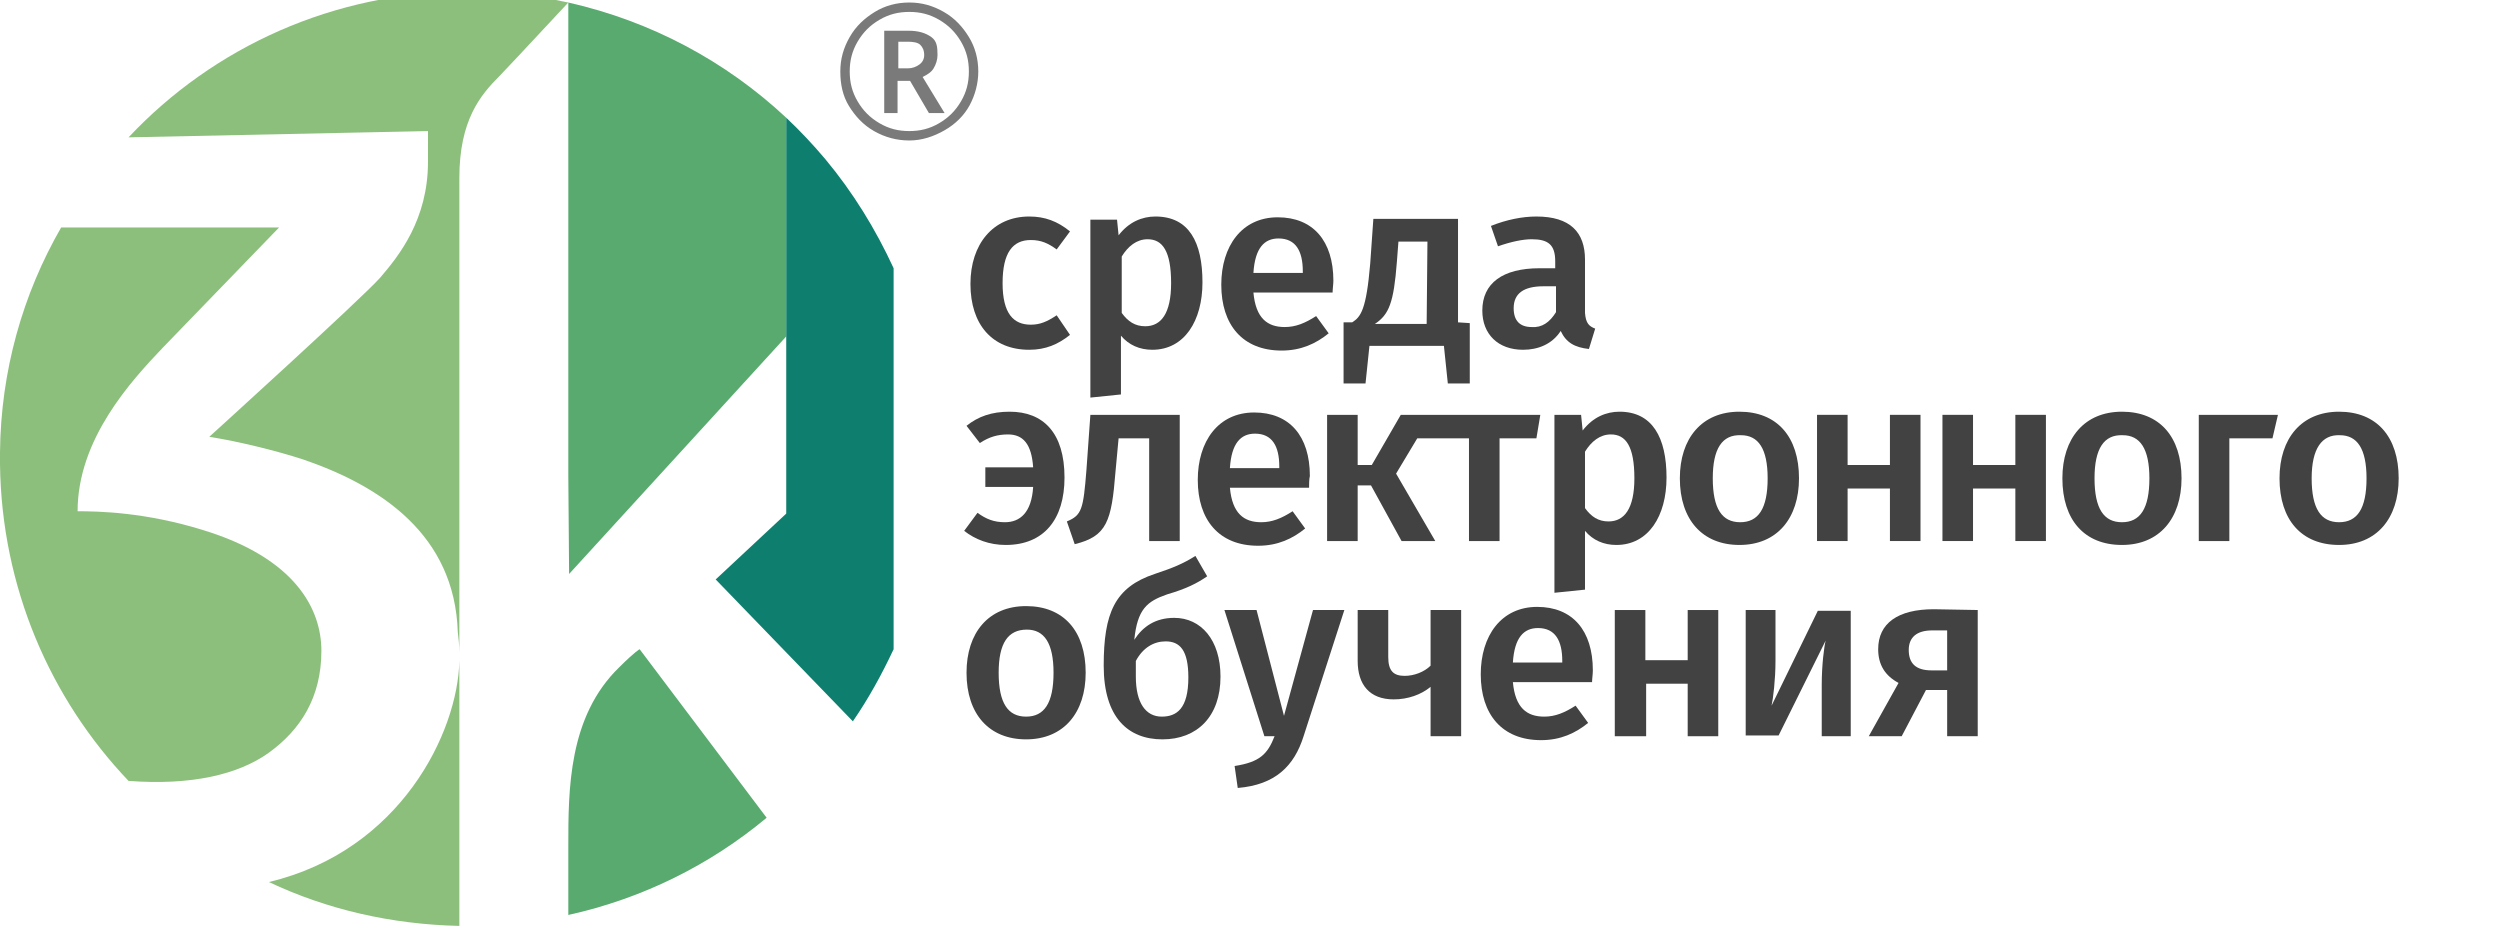 <?xml version="1.0" encoding="utf-8"?>
<!-- Generator: Adobe Illustrator 27.3.1, SVG Export Plug-In . SVG Version: 6.00 Build 0)  -->
<svg version="1.1"
	 id="svg5" xmlns:svg="http://www.w3.org/2000/svg" xmlns:sodipodi="http://sodipodi.sourceforge.net/DTD/sodipodi-0.dtd" xmlns:inkscape="http://www.inkscape.org/namespaces/inkscape" inkscape:export-batch-name="" inkscape:export-batch-path="..\..\4.1.17b\logo"
	 xmlns="http://www.w3.org/2000/svg" xmlns:xlink="http://www.w3.org/1999/xlink" x="0px" y="0px" width="214px" height="81px"
	 viewBox="0 0 214 81" style="enable-background:new 0 0 214 81;" xml:space="preserve">
<style type="text/css">
	.st0{fill:#59AA6F;}
	.st1{fill:url(#path2026-6-3-2-8-6-7_00000072253344274160617760000010362659913643621783_);}
	.st2{fill:url(#path2249-1-2-4-5-8-83_00000109029023613045484060000009357566946818446467_);}
	.st3{fill:none;}
	.st4{fill:#8CBF7C;}
	.st5{fill:url(#path2256-0-2-8-9-8-4_00000157287095980112932060000018122076938435525256_);}
	.st6{fill:url(#path2269-6-5-1-2-9-0_00000026857746769765304810000006993989094753036199_);}
	.st7{fill:#0E7F6E;}
	.st8{fill:url(#path2298-9-8-7-4-5-8_00000102527643322506360690000011055114714960383115_);}
	.st9{fill:#7A7A7A;}
	.st10{fill:#424242;}
</style>
<sodipodi:namedview  bordercolor="#000000" borderopacity="0.25" id="namedview7" inkscape:current-layer="layer1" inkscape:cx="1722.75" inkscape:cy="5340.75" inkscape:deskcolor="#d1d1d1" inkscape:document-units="px" inkscape:lockguides="false" inkscape:pagecheckerboard="0" inkscape:pageopacity="0.0" inkscape:showpageshadow="2" inkscape:window-height="1001" inkscape:window-maximized="1" inkscape:window-width="1920" inkscape:window-x="-9" inkscape:window-y="-9" inkscape:zoom="2" pagecolor="#ffffff" showgrid="false" showguides="true">
	
		<inkscape:grid  empspacing="10" id="grid59" originx="-1637" originy="-5300.323" spacingx="1" spacingy="1" type="xygrid" units="px" visible="false">
		</inkscape:grid>
	<sodipodi:guide  id="guide24" inkscape:locked="false" orientation="1,0" position="-1310,2820.986"></sodipodi:guide>
	<sodipodi:guide  id="guide25" inkscape:locked="false" orientation="0,-1" position="-1637.868,3881.323"></sodipodi:guide>
	<sodipodi:guide  id="guide26" inkscape:locked="false" orientation="1,0" position="-983,3892.441"></sodipodi:guide>
	<sodipodi:guide  id="guide27" inkscape:locked="false" orientation="1,0" position="-656,3956.149"></sodipodi:guide>
	<sodipodi:guide  id="guide28" inkscape:locked="false" orientation="1,0" position="-329,3972.523"></sodipodi:guide>
	<sodipodi:guide  id="guide29" inkscape:locked="false" orientation="1,0" position="-0,3991.441"></sodipodi:guide>
	<sodipodi:guide  id="guide30" inkscape:locked="false" orientation="1,0" position="-1637,3941.441"></sodipodi:guide>
	<sodipodi:guide  id="guide1" inkscape:locked="false" orientation="1,0" position="-3877,5381.323"></sodipodi:guide>
	<sodipodi:guide  id="guide2" inkscape:locked="false" orientation="1,0" position="-3550,5401.323"></sodipodi:guide>
	<sodipodi:guide  id="guide3" inkscape:locked="false" orientation="1,0" position="-3223,5386.323"></sodipodi:guide>
	<sodipodi:guide  id="guide4" inkscape:locked="false" orientation="1,0" position="-2896,5390.323"></sodipodi:guide>
	<sodipodi:guide  id="guide5" inkscape:locked="false" orientation="1,0" position="-2569,5358.323"></sodipodi:guide>
	<sodipodi:guide  id="guide6" inkscape:locked="false" orientation="1,0" position="-2240,5321.323"></sodipodi:guide>
	<sodipodi:guide  id="guide8" inkscape:locked="false" orientation="0,-1" position="-3865.801,5081.323"></sodipodi:guide>
	<sodipodi:guide  id="guide7" inkscape:locked="false" orientation="0,-1" position="-1610.316,3731.323"></sodipodi:guide>
	<sodipodi:guide  id="guide1381" inkscape:locked="false" orientation="0,-1" position="-1617,3581.323"></sodipodi:guide>
	<sodipodi:guide  id="guide43" inkscape:locked="false" orientation="0,-1" position="-3862.25,4931.323"></sodipodi:guide>
	<sodipodi:guide  id="guide49" inkscape:locked="false" orientation="0,-1" position="-1647,3431.323"></sodipodi:guide>
	<sodipodi:guide  id="guide55" inkscape:locked="false" orientation="0,-1" position="-1324,3281.323"></sodipodi:guide>
	<sodipodi:guide  id="guide2788" inkscape:locked="false" orientation="0,-1" position="-73.941,3111.323"></sodipodi:guide>
	<sodipodi:guide  id="guide64" inkscape:locked="false" orientation="0,-1" position="-1697,2921.823"></sodipodi:guide>
	<sodipodi:guide  id="guide65" inkscape:locked="false" orientation="0,-1" position="-1757,2731.823"></sodipodi:guide>
	<sodipodi:guide  id="guide76" inkscape:locked="false" orientation="0,-1" position="-3872.875,4781.323"></sodipodi:guide>
	<sodipodi:guide  id="guide9" inkscape:locked="false" orientation="0,-1" position="-1685.083,2542.323"></sodipodi:guide>
	<sodipodi:guide  id="guide10" inkscape:locked="false" orientation="0,-1" position="-1694.983,2352.823"></sodipodi:guide>
	<sodipodi:guide  id="guide11" inkscape:locked="false" orientation="0,-1" position="-1697.811,2163.323"></sodipodi:guide>
	<sodipodi:guide  id="guide12" inkscape:locked="false" orientation="0,-1" position="-1722.56,1973.823"></sodipodi:guide>
	<sodipodi:guide  id="guide13" inkscape:locked="false" orientation="0,-1" position="-1727.51,1784.323"></sodipodi:guide>
	<sodipodi:guide  id="guide14" inkscape:locked="false" orientation="0,-1" position="-1736.702,1594.823"></sodipodi:guide>
	<sodipodi:guide  id="guide15" inkscape:locked="false" orientation="0,-1" position="-1765.693,1405.323"></sodipodi:guide>
	<sodipodi:guide  id="guide16" inkscape:locked="false" orientation="0,-1" position="-1653.264,1216.134"></sodipodi:guide>
	<sodipodi:guide  id="guide17" inkscape:locked="false" orientation="0,-1" position="-1700.64,1026.945"></sodipodi:guide>
	<sodipodi:guide  id="guide18" inkscape:locked="false" orientation="0,-1" position="-1658.213,837.756"></sodipodi:guide>
	<sodipodi:guide  id="guide19" inkscape:locked="false" orientation="0,-1" position="-1632.492,648.567"></sodipodi:guide>
	<sodipodi:guide  id="guide20" inkscape:locked="false" orientation="0,-1" position="-1527,459.378"></sodipodi:guide>
	<sodipodi:guide  id="guide21" inkscape:locked="false" orientation="0,-1" position="-1508,270.189"></sodipodi:guide>
	<sodipodi:guide  id="guide22" inkscape:locked="false" orientation="0,-1" position="-1716.903,81"></sodipodi:guide>
	<sodipodi:guide  id="guide23" inkscape:locked="false" orientation="0,-1" position="-1777,-108.677"></sodipodi:guide>
	<inkscape:page  bleed="0" height="81" id="page160" inkscape:label="logo4.1.18a_lms" margin="0" width="214" x="0" y="0">
		</inkscape:page>
</sodipodi:namedview>
<g id="layer1" transform="translate(-1637,-5300.323)" inkscape:groupmode="layer" inkscape:highlight-color="#423be3" inkscape:label="Layer 4.1...">
	<g id="g160-4-0" transform="matrix(0.671,0,0,0.671,1637,1997.004)">
		<path id="path5674-0-7-7-9-6-1-94" class="st0" d="M79,5008.1c-6.5,6.3-6.5,15.6-6.5,22.9c0,5,0,8.1,0,8.7
			c9.5-2.1,18.1-6.4,25.3-12.4l-16.2-21.5C81.6,5005.8,81,5006.1,79,5008.1z"/>
		
			<linearGradient id="path2026-6-3-2-8-6-7_00000084503561114407478930000012857377728978217919_" gradientUnits="userSpaceOnUse" x1="630.389" y1="4893.688" x2="630.389" y2="4893.688" gradientTransform="matrix(0.671 0 0 -0.671 -423.08 8206.454)">
			<stop  offset="0" style="stop-color:#008462"/>
			<stop  offset="0.24" style="stop-color:#129443"/>
			<stop  offset="0.566" style="stop-color:#28A61F"/>
			<stop  offset="0.831" style="stop-color:#35B108"/>
			<stop  offset="1" style="stop-color:#3AB500"/>
		</linearGradient>
		
			<path id="path2026-6-3-2-8-6-7" style="fill:url(#path2026-6-3-2-8-6-7_00000084503561114407478930000012857377728978217919_);" d="
			M0,4922.3L0,4922.3C0,4922.3,0,4921.6,0,4922.3z"/>
		
			<linearGradient id="path2249-1-2-4-5-8-83_00000116926904745020288230000018130834086551565717_" gradientUnits="userSpaceOnUse" x1="631.134" y1="4893.688" x2="631.134" y2="4893.688" gradientTransform="matrix(0.671 0 0 -0.671 -423.58 8206.454)">
			<stop  offset="0" style="stop-color:#008462"/>
			<stop  offset="0.24" style="stop-color:#129443"/>
			<stop  offset="0.566" style="stop-color:#28A61F"/>
			<stop  offset="0.831" style="stop-color:#35B108"/>
			<stop  offset="1" style="stop-color:#3AB500"/>
		</linearGradient>
		
			<path id="path2249-1-2-4-5-8-83" style="fill:url(#path2249-1-2-4-5-8-83_00000116926904745020288230000018130834086551565717_);" d="
			M0,4922.3L0,4922.3C0,4922.3,0,4921.6,0,4922.3z"/>
		<path id="path2251-3-3-8-7-5-51" class="st3" d="M58.6,5007.3c0-0.3,0-0.7,0-1c0-1-0.1-2-0.2-2.7l0,0
			c-0.4-12.5-9.8-18.7-19.8-22.1c-3.7-1.3-8.4-2.4-12-2.9c0,0,19.5-17.6,21.8-20.3c2.4-2.8,6.1-6.3,6.1-13.8c0-3,0-4.4,0-4.9
			l-38.2,0.8c-3.3,3.5-6.2,7.4-8.6,11.6h27.8c0,0-9.2,9.5-14.8,15.3c-4,4.3-10.8,11.8-10.8,21c2.5,0,8.6,0.1,16,2.4
			c11.8,3.5,15.1,10,15.1,15.3c0,6-2.7,10.1-6.7,13c-3.9,2.8-9.9,4.2-17.8,3.6c5.1,5.3,11.1,9.7,17.9,12.9
			C51.1,5031.5,58.4,5016.4,58.6,5007.3L58.6,5007.3z"/>
		<path id="path2252-4-8-8-6-7-2" class="st3" d="M100.3,4988.5v-21.1v-1.5l-27.7,30.2l-0.1-12.5v-19.5v-19.6v-12.6v-7.8v-0.8l0,0
			c-0.2,0.2-6.5,7-8.8,9.4c-2.4,2.4-5.1,5.6-5.1,13c0,3.3,0,33.9,0,60.6c0,0.2,0,0.4,0,0.6c0,0.1,0,0.2,0,0.4c0,14,0,26.7,0,33.8
			c0.3,0,0.7,0,1,0c4.4,0,8.8-0.5,12.9-1.4c0-0.6,0-3.6,0-8.7c0-7.3,0-16.6,6.5-22.9c2.1-2,2.6-2.3,2.6-2.3l16.2,21.4
			c4.2-3.5,8-7.6,11.1-12.2l-17.6-18.1L100.3,4988.5z"/>
		<path id="path2254-4-0-0-1-6-0" class="st4" d="M16.4,4940.5l38.2-0.8c0-0.7,0,0,0,0l0,0c0,0.5,0,0.8,0,3.9c0,7.4-3.7,12-6.1,14.8
			c-2.4,2.7-21.8,20.3-21.8,20.3c3.7,0.6,8.3,1.7,12,2.9c9.9,3.4,19.3,9.6,19.7,22l0,0c0.1,0.8,0.2,1.7,0.2,2.7
			c0-26.7,0-57.3,0-60.6c0-7.4,2.7-10.6,5.1-13c2.3-2.4,8.6-9.2,8.8-9.4c-4.2-0.9-8.5-1.4-12.9-1.4
			C42.6,4921.9,27.2,4929,16.4,4940.5z"/>
		<path id="path2255-6-1-6-8-1-16" class="st4" d="M34.3,5035.5c7.4,3.5,15.6,5.4,24.3,5.6c0-7,0-19.8,0-33.8
			C58.4,5016.4,51.1,5031.5,34.3,5035.5L34.3,5035.5z"/>
		
			<linearGradient id="path2256-0-2-8-9-8-4_00000006692080710138383860000000723376193158730645_" gradientUnits="userSpaceOnUse" x1="636.349" y1="4793.477" x2="636.349" y2="4793.477" gradientTransform="matrix(0.671 0 0 -0.671 -368.48 8223.942)">
			<stop  offset="0" style="stop-color:#008463"/>
			<stop  offset="0.245" style="stop-color:#139443"/>
			<stop  offset="0.569" style="stop-color:#28A61F"/>
			<stop  offset="0.832" style="stop-color:#35B108"/>
			<stop  offset="1" style="stop-color:#3AB500"/>
		</linearGradient>
		
			<path id="path2256-0-2-8-9-8-4" style="fill:url(#path2256-0-2-8-9-8-4_00000006692080710138383860000000723376193158730645_);" d="
			M58.6,5006.9c0-0.2,0-0.4,0-0.6c0,0.3,0,0.7,0,1C58.6,5007.2,58.6,5007,58.6,5006.9z"/>
		
			<linearGradient id="path2269-6-5-1-2-9-0_00000078765138647422991650000003582278983081159327_" gradientUnits="userSpaceOnUse" x1="630.389" y1="4893.688" x2="630.389" y2="4893.688" gradientTransform="matrix(0.671 0 0 -0.671 -368.48 8223.942)">
			<stop  offset="0" style="stop-color:#008462"/>
			<stop  offset="0.24" style="stop-color:#129443"/>
			<stop  offset="0.566" style="stop-color:#28A61F"/>
			<stop  offset="0.831" style="stop-color:#35B108"/>
			<stop  offset="1" style="stop-color:#3AB500"/>
		</linearGradient>
		
			<path id="path2269-6-5-1-2-9-0" style="fill:url(#path2269-6-5-1-2-9-0_00000078765138647422991650000003582278983081159327_);" d="
			M54.6,4939.7L54.6,4939.7C54.6,4939.7,54.6,4939,54.6,4939.7z"/>
		<path id="path2293-6-0-9-7-2-6" class="st4" d="M34.3,5019c4-2.9,6.7-7,6.7-13c0-5.3-3.3-11.8-15.1-15.4c-7.4-2.3-13.4-2.4-16-2.4
			c0-9.2,6.8-16.6,10.9-20.9c5.6-5.8,14.8-15.3,14.8-15.3H7.8c-4.9,8.5-7.7,18.3-7.8,28.7v1.5c0.2,15.7,6.4,29.9,16.4,40.4
			C24.4,5023.2,30.4,5021.8,34.3,5019L34.3,5019z"/>
		<path id="path2295-8-4-8-9-7-18" class="st0" d="M72.5,4924.1v7.8v12.6v19.6v19.6l0.1,12.5l27.7-30.3V4938
			c-7.7-7.2-17.2-12.3-27.8-14.7V4924.1z"/>
		<path id="path2297-4-7-9-5-9-9" class="st7" d="M105.3,4943.3c-1.6-1.9-3.2-3.6-5-5.3v27.9v1.5v21.1l-9,8.4l17.5,18.1
			c2-2.9,3.7-6,5.2-9.2v-48.6C111.7,4952.2,108.8,4947.5,105.3,4943.3z"/>
		
			<linearGradient id="path2298-9-8-7-4-5-8_00000104678197452443976990000012336694763555353485_" gradientUnits="userSpaceOnUse" x1="631.134" y1="4893.688" x2="631.134" y2="4893.688" gradientTransform="matrix(0.671 0 0 -0.671 -368.48 8223.942)">
			<stop  offset="0" style="stop-color:#008462"/>
			<stop  offset="0.24" style="stop-color:#129443"/>
			<stop  offset="0.566" style="stop-color:#28A61F"/>
			<stop  offset="0.831" style="stop-color:#35B108"/>
			<stop  offset="1" style="stop-color:#3AB500"/>
		</linearGradient>
		
			<path id="path2298-9-8-7-4-5-8" style="fill:url(#path2298-9-8-7-4-5-8_00000104678197452443976990000012336694763555353485_);" d="
			M55.1,4939.7L55.1,4939.7C55.1,4939.7,55.1,4939,55.1,4939.7z"/>
		<path id="path2299-6-3-2-3-4-4" class="st9" d="M107.2,4932.1c0-1.6,0.4-3,1.2-4.4c0.8-1.4,1.9-2.4,3.2-3.2
			c1.3-0.8,2.8-1.2,4.4-1.2s3,0.4,4.4,1.2c1.4,0.8,2.4,1.9,3.2,3.2c0.8,1.3,1.2,2.8,1.2,4.4c0,1.5-0.4,3-1.1,4.3s-1.8,2.4-3.2,3.2
			c-1.4,0.8-2.9,1.3-4.5,1.3s-3.1-0.4-4.5-1.2c-1.4-0.8-2.4-1.9-3.2-3.2C107.5,4935.2,107.2,4933.7,107.2,4932.1L107.2,4932.1z
			 M108.4,4932.1c0,1.4,0.3,2.6,1,3.8c0.7,1.2,1.6,2.1,2.8,2.8c1.2,0.7,2.4,1,3.8,1s2.6-0.3,3.8-1c1.2-0.7,2.1-1.6,2.8-2.8
			c0.7-1.2,1-2.4,1-3.8s-0.3-2.6-1-3.8c-0.7-1.2-1.6-2.1-2.8-2.8c-1.2-0.7-2.4-1-3.8-1s-2.6,0.3-3.8,1c-1.2,0.7-2.1,1.6-2.8,2.8
			C108.7,4929.5,108.4,4930.7,108.4,4932.1z M119.6,4930c0,0.6-0.2,1.2-0.5,1.7s-0.8,0.8-1.4,1.1l2.8,4.6h-2l-2.4-4.1h-1.6v4.1h-1.7
			v-10.5h3.1c1.3,0,2.2,0.3,2.9,0.8C119.5,4928.2,119.6,4928.9,119.6,4930z M114.5,4931.7h1.3c0.6,0,1.1-0.2,1.5-0.5
			s0.6-0.7,0.6-1.2c0-0.6-0.2-1-0.5-1.3s-0.9-0.4-1.6-0.4h-1.2v3.4H114.5z"/>
		<path id="path2301-3-5-2-1-3-1" class="st10" d="M136.5,4952.5l-1.7,2.3c-1.1-0.8-2-1.2-3.3-1.2c-2.3,0-3.6,1.6-3.6,5.5
			s1.4,5.3,3.6,5.3c1.2,0,2.1-0.4,3.3-1.2l1.7,2.5c-1.5,1.2-3.1,1.9-5.2,1.9c-4.7,0-7.5-3.2-7.5-8.4c0-5.1,2.9-8.6,7.5-8.6
			C133.3,4950.6,134.9,4951.2,136.5,4952.5L136.5,4952.5z"/>
		<path id="path2313-7-1-8-2-1-4" class="st10" d="M153.4,4959c0,4.9-2.3,8.6-6.4,8.6c-1.6,0-3-0.6-4-1.8v7.5l-3.9,0.4V4951h3.4
			l0.2,2c1.3-1.7,3-2.4,4.7-2.4C151.7,4950.6,153.4,4953.9,153.4,4959z M149.4,4959.1c0-4.1-1.1-5.6-3-5.6c-1.4,0-2.5,0.9-3.3,2.2
			v7.2c0.8,1.1,1.7,1.7,3,1.7C148.1,4964.6,149.4,4963,149.4,4959.1L149.4,4959.1z"/>
		<path id="path2337-8-2-2-3-2-3" class="st10" d="M170,4960.3h-10.1c0.3,3.3,1.8,4.4,4,4.4c1.4,0,2.6-0.5,4-1.4l1.6,2.2
			c-1.6,1.3-3.5,2.2-6,2.2c-5,0-7.7-3.3-7.7-8.4c0-4.9,2.6-8.6,7.2-8.6c4.5,0,7.1,3,7.1,8.1C170.1,4959.2,170,4959.9,170,4960.3
			L170,4960.3z M166.2,4957.6c0-2.6-0.9-4.2-3.1-4.2c-1.8,0-3,1.2-3.2,4.4h6.3V4957.6z"/>
		<path id="path2338-8-0-8-3-3-9" class="st10" d="M187.5,4964.2v7.7h-2.8l-0.5-4.8h-9.5l-0.5,4.8h-2.8v-7.8h1.1
			c1.1-0.7,1.8-1.6,2.3-7.5l0.4-5.7H186v13.2L187.5,4964.2L187.5,4964.2z M182.1,4953.8h-3.7l-0.2,2.6c-0.4,5.2-1,6.7-2.8,7.9h6.6
			L182.1,4953.8L182.1,4953.8z"/>
		<path id="path2339-2-1-9-4-3-8" class="st10" d="M203.5,4964.9l-0.8,2.6c-1.8-0.2-2.9-0.8-3.6-2.3c-1.1,1.7-2.9,2.4-4.8,2.4
			c-3.2,0-5.2-2-5.2-5c0-3.5,2.6-5.4,7.3-5.4h2v-0.9c0-2.1-0.9-2.8-3-2.8c-1.1,0-2.6,0.3-4.3,0.9l-0.9-2.6c2-0.8,4-1.2,5.8-1.2
			c4.3,0,6.2,2,6.2,5.5v6.8C202.3,4964.2,202.7,4964.6,203.5,4964.9z M198.5,4962.8v-3.3h-1.6c-2.5,0-3.8,0.9-3.8,2.8
			c0,1.6,0.8,2.4,2.3,2.4C196.7,4964.8,197.7,4964.1,198.5,4962.8z"/>
		<path id="path2341-9-6-0-1-4-8" class="st10" d="M135.8,4983.9c0,5.3-2.6,8.6-7.5,8.6c-2.1,0-3.9-0.7-5.3-1.8l1.7-2.3
			c1.1,0.8,2.1,1.2,3.5,1.2c1.9,0,3.4-1.2,3.6-4.5h-6.1v-2.5h6.1c-0.2-3-1.3-4.2-3.2-4.2c-1.3,0-2.4,0.3-3.6,1.1l-1.7-2.2
			c1.5-1.2,3.2-1.8,5.5-1.8C133.1,4975.5,135.8,4978.2,135.8,4983.9L135.8,4983.9z"/>
		<path id="path2342-1-4-7-1-1-08" class="st10" d="M150.5,4975.9v16.1h-3.9v-13.1h-3.9l-0.4,4.3c-0.5,6.3-1.1,8.2-5.2,9.2l-1-2.9
			c1.9-0.8,2.1-1.5,2.5-6.6l0.5-7H150.5z"/>
		<path id="path2343-3-0-8-3-1-77" class="st10" d="M167,4985.2h-10.1c0.3,3.3,1.8,4.4,4,4.4c1.4,0,2.6-0.5,4-1.4l1.6,2.2
			c-1.6,1.3-3.5,2.2-6,2.2c-5,0-7.7-3.3-7.7-8.4c0-4.9,2.6-8.6,7.2-8.6c4.5,0,7.1,3,7.1,8.1C167,4984.1,167,4984.8,167,4985.2
			L167,4985.2z M163.2,4982.5c0-2.6-0.9-4.2-3.1-4.2c-1.8,0-3,1.2-3.2,4.4h6.3V4982.5z"/>
		<path id="polygon2343-5-6-1-8-3-8" class="st10" d="M187.4,4992h3.9v-13.1h4.7l0.5-3h-13.9h-2.9h-1l-3.7,6.4h-1.8v-6.4h-3.9v16.1
			h3.9v-7.1h1.7l3.9,7.1h4.3l-5-8.6l2.7-4.5h6.6V4992z"/>
		<path id="path2381-9-1-5-7-8-38" class="st10" d="M212.6,4983.9c0,4.9-2.3,8.6-6.4,8.6c-1.6,0-3-0.6-4-1.8v7.5l-3.9,0.4v-22.7h3.4
			l0.2,2c1.3-1.7,3-2.4,4.7-2.4C210.8,4975.5,212.6,4978.8,212.6,4983.9z M208.5,4984c0-4.1-1.1-5.6-3-5.6c-1.4,0-2.5,0.9-3.3,2.2
			v7.2c0.8,1.1,1.7,1.7,3,1.7C207.2,4989.5,208.5,4987.9,208.5,4984L208.5,4984z"/>
		<path id="path2382-8-8-8-4-7-3" class="st10" d="M229.5,4984c0,5.1-2.8,8.5-7.6,8.5c-4.7,0-7.6-3.2-7.6-8.5c0-5.1,2.8-8.5,7.6-8.5
			S229.5,4978.7,229.5,4984z M218.5,4984c0,3.9,1.2,5.6,3.5,5.6s3.5-1.7,3.5-5.6c0-3.8-1.2-5.5-3.4-5.5
			C219.7,4978.4,218.5,4980.2,218.5,4984z"/>
		<path id="path2383-4-9-6-2-4-71" class="st10" d="M241.1,4985.3h-5.4v6.7h-3.9v-16.1h3.9v6.4h5.4v-6.4h3.9v16.1h-3.9V4985.3z"/>
		<path id="path2385-0-8-1-7-2-07" class="st10" d="M257.1,4985.3h-5.4v6.7h-3.9v-16.1h3.9v6.4h5.4v-6.4h3.9v16.1h-3.9V4985.3z"/>
		<path id="path2386-7-4-2-7-7-34" class="st10" d="M278.3,4984c0,5.1-2.8,8.5-7.6,8.5c-4.8,0-7.6-3.2-7.6-8.5
			c0-5.1,2.8-8.5,7.6-8.5C275.5,4975.5,278.3,4978.7,278.3,4984z M267.2,4984c0,3.9,1.2,5.6,3.5,5.6s3.5-1.7,3.5-5.6
			c0-3.8-1.2-5.5-3.4-5.5C268.4,4978.4,267.2,4980.2,267.2,4984z"/>
		<path id="path2387-6-1-4-9-7-9" class="st10" d="M280.5,4992v-16.1h10.1l-0.7,3h-5.5v13.1H280.5z"/>
		<path id="path2389-3-4-2-3-9-6" class="st10" d="M306,4984c0,5.1-2.8,8.5-7.6,8.5c-4.8,0-7.6-3.2-7.6-8.5c0-5.1,2.8-8.5,7.6-8.5
			C303.2,4975.5,306,4978.7,306,4984z M294.9,4984c0,3.9,1.2,5.6,3.5,5.6s3.5-1.7,3.5-5.6c0-3.8-1.2-5.5-3.4-5.5
			C296.2,4978.4,294.9,4980.2,294.9,4984z"/>
		<path id="path2425-6-3-5-1-3-51" class="st10" d="M138.5,5008.8c0,5.1-2.8,8.5-7.6,8.5c-4.7,0-7.6-3.2-7.6-8.5
			c0-5.1,2.8-8.5,7.6-8.5C135.7,5000.3,138.5,5003.5,138.5,5008.8z M127.4,5008.8c0,3.9,1.2,5.6,3.5,5.6c2.3,0,3.5-1.7,3.5-5.6
			c0-3.8-1.2-5.5-3.4-5.5C128.6,5003.3,127.4,5005,127.4,5008.8z"/>
		<path id="path2426-1-9-8-9-1-0" class="st10" d="M155.7,5009.3c0,5.1-3,8-7.4,8s-7.5-2.8-7.5-9.4c0-6.7,1.4-10,6.5-11.7
			c2.4-0.8,3.6-1.3,5.2-2.3l1.5,2.6c-1.3,0.9-2.7,1.6-5.1,2.3c-2.6,0.9-3.8,1.9-4.2,5.8c1.1-1.7,2.7-2.8,5.1-2.8
			C153.2,5001.8,155.7,5004.6,155.7,5009.3z M151.6,5009.4c0-3.5-1.1-4.6-2.9-4.6c-1.5,0-2.9,0.8-3.8,2.5v2c0,3.4,1.3,5.1,3.3,5.1
			C150.1,5014.4,151.6,5013.4,151.6,5009.4z"/>
		<path id="path2427-5-8-6-8-9-9" class="st10" d="M166.3,5016.9c-1.2,3.8-3.6,6.2-8.4,6.6l-0.4-2.8c3.2-0.5,4.2-1.5,5.1-3.8h-1.3
			l-5.1-16.1h4.1l3.5,13.5l3.7-13.5h4L166.3,5016.9z"/>
		<path id="path2429-4-8-2-6-8-96" class="st10" d="M186.4,5000.8v16.1h-3.9v-6.3c-1.2,1-2.9,1.6-4.7,1.6c-3.1,0-4.6-1.9-4.6-4.9
			v-6.5h3.9v6c0,1.8,0.7,2.4,2.1,2.4c1.2,0,2.5-0.5,3.3-1.3v-7.1L186.4,5000.8z"/>
		<path id="path2430-2-0-6-5-6-83" class="st10" d="M203.1,5010H193c0.3,3.3,1.8,4.4,4,4.4c1.4,0,2.6-0.5,4-1.4l1.6,2.2
			c-1.6,1.3-3.5,2.2-6,2.2c-5,0-7.7-3.3-7.7-8.4c0-4.9,2.6-8.6,7.2-8.6c4.5,0,7.1,3,7.1,8.1C203.2,5009,203.1,5009.6,203.1,5010
			L203.1,5010z M199.3,5007.3c0-2.6-0.9-4.2-3.1-4.2c-1.8,0-3,1.2-3.2,4.4h6.3V5007.3z"/>
		<path id="path2431-0-8-5-0-5-48" class="st10" d="M215.4,5010.2H210v6.7h-4v-16.1h3.9v6.4h5.4v-6.4h3.9v16.1h-3.9v-6.7H215.4z"/>
		<path id="path2469-9-7-3-2-0-4" class="st10" d="M236.1,5016.9h-3.7v-6.5c0-2.6,0.3-4.9,0.5-5.7l-6,12.1h-4.2v-16h3.8v6.5
			c0,2.4-0.3,4.8-0.5,5.7l5.9-12.1h4.2V5016.9z"/>
		<path id="path2470-7-7-9-8-2-99" class="st10" d="M252.3,5000.8v16.1h-3.9v-5.9h-2.7l-3.1,5.9h-4.2l3.8-6.8
			c-1.7-0.9-2.6-2.3-2.6-4.3c0-3.3,2.5-5.1,7.1-5.1L252.3,5000.8L252.3,5000.8z M248.4,5008.5v-5.1h-1.9c-2,0-3,0.9-3,2.5
			c0,1.7,0.9,2.6,2.9,2.6H248.4z"/>
	</g>
</g>
</svg>
